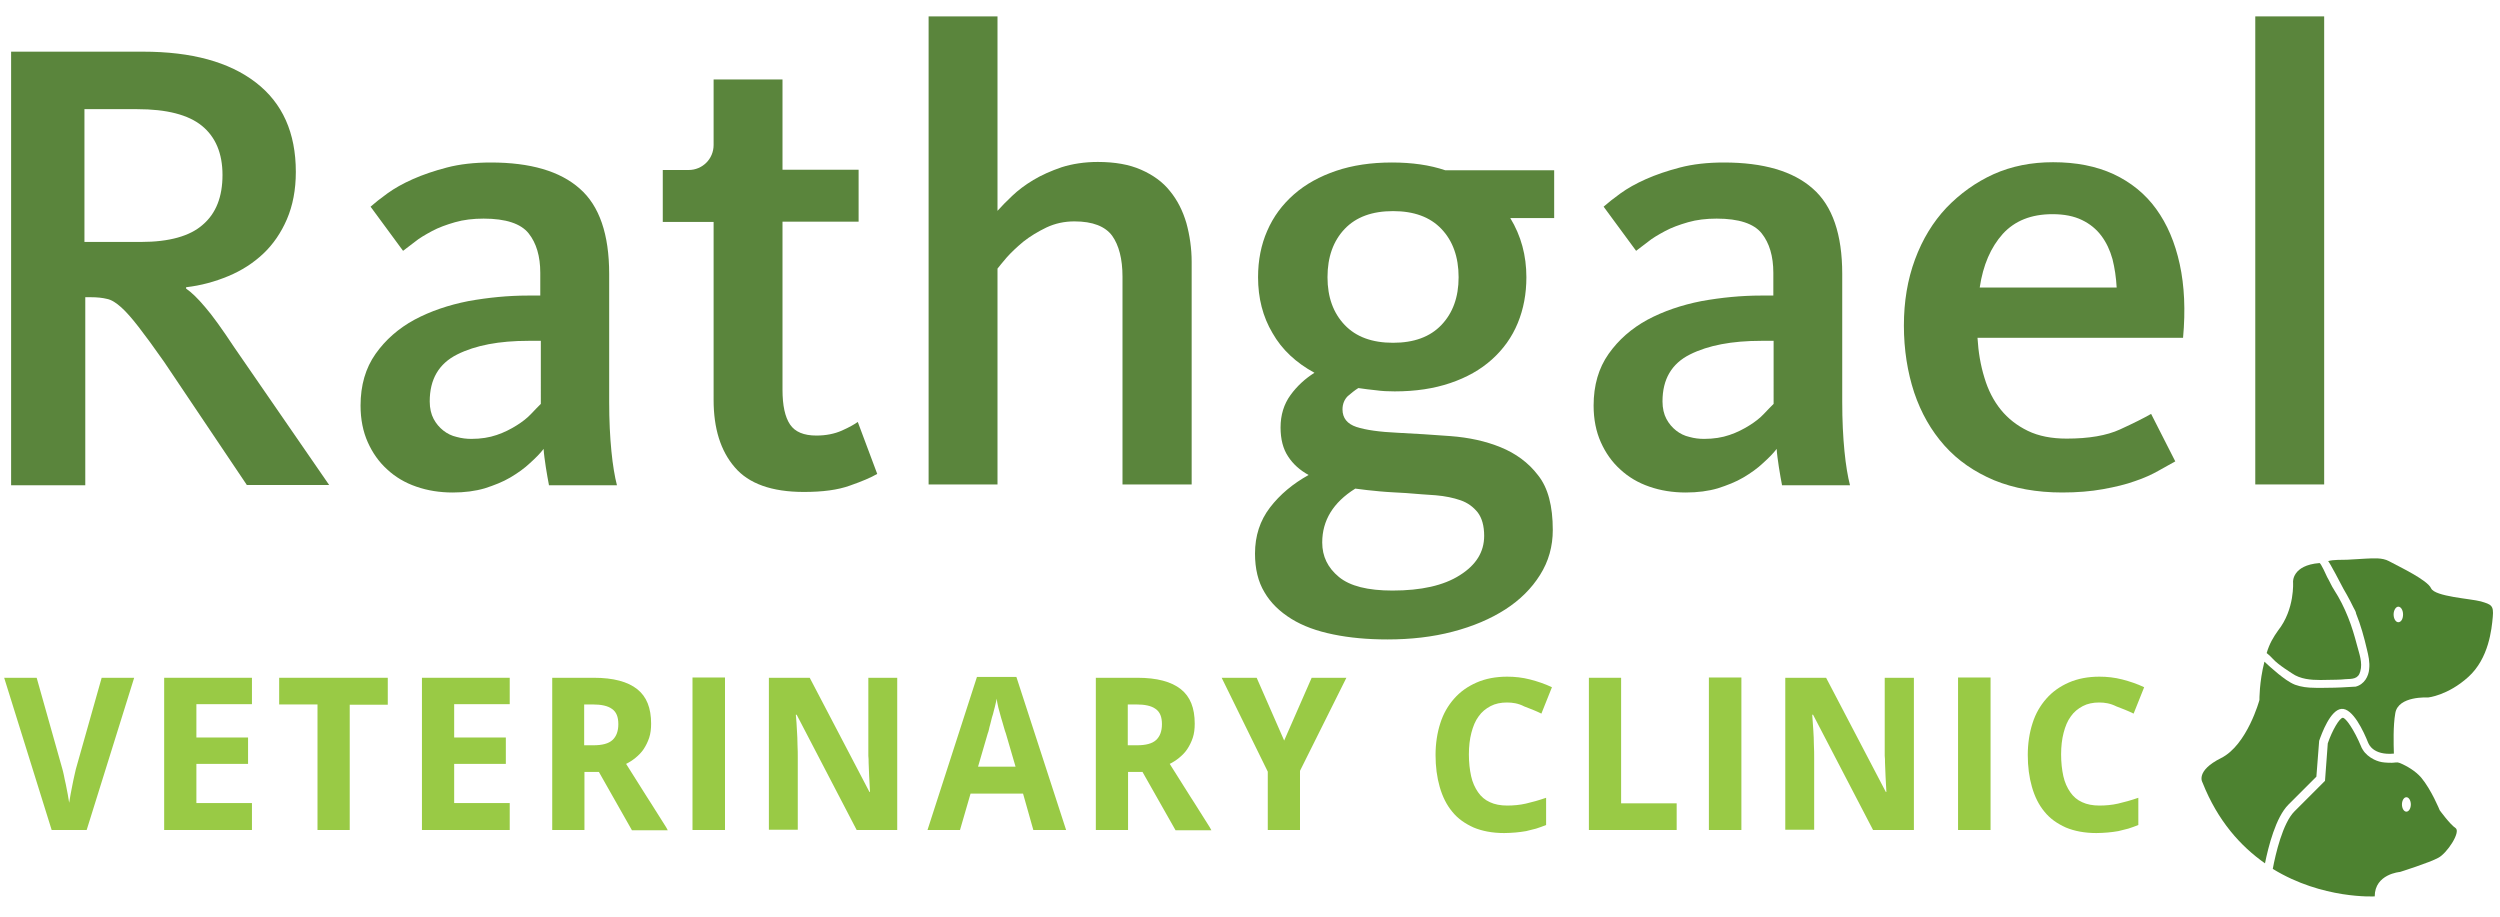 <?xml version="1.0" encoding="utf-8"?>
<!-- Generator: Adobe Illustrator 22.1.0, SVG Export Plug-In . SVG Version: 6.00 Build 0)  -->
<svg version="1.1" id="Layer_1" xmlns="http://www.w3.org/2000/svg" xmlns:xlink="http://www.w3.org/1999/xlink" x="0px" y="0px"
	 viewBox="0 0 900 330" style="enable-background:new 0 0 900 330;" xml:space="preserve">
<g>
	<path style="fill:#5A853C;" d="M88.8,174.5l-29.7-44.2c-3.7-5.3-6.8-9.5-9.2-12.6c-2.4-3.1-4.5-5.5-6.3-7.1c-1.8-1.6-3.5-2.7-5.1-3
		c-1.6-0.4-3.6-0.6-5.7-0.6h-2.1v67.7H4V18.6h47.5c17.5,0,31,3.7,40.6,11.1c9.6,7.4,14.4,18.1,14.4,32.2c0,6.4-1.1,12.1-3.2,17
		c-2.1,4.9-5,9.1-8.5,12.4c-3.6,3.4-7.8,6.1-12.6,8.1c-4.8,2-9.9,3.4-15.2,4v0.5c1.9,1.3,4.1,3.4,6.8,6.6c2.7,3.1,6.2,8,10.5,14.5
		l34.2,49.6H88.8z M80.1,63c0-7.8-2.5-13.7-7.4-17.7c-4.9-4-12.7-6-23.3-6h-19v47.8h20.4c10.1,0,17.6-2.1,22.2-6.2
		C77.8,76.8,80.1,70.8,80.1,63z"/>
	<path style="fill:#5A853C;" d="M197.6,174.5c-0.3-1.6-0.7-3.7-1.1-6.3c-0.4-2.7-0.7-4.8-0.8-6.6c-1.2,1.6-2.9,3.3-4.9,5.1
		c-2,1.9-4.4,3.6-7.1,5.2c-2.7,1.6-5.8,2.8-9.2,3.9c-3.4,1-7.3,1.5-11.5,1.5c-4.7,0-9.1-0.7-13.1-2.1c-4.1-1.4-7.6-3.5-10.5-6.2
		c-3-2.7-5.3-6-7-9.8c-1.7-3.8-2.6-8.2-2.6-13.2c0-7.3,1.8-13.5,5.4-18.6c3.6-5.1,8.3-9.2,14-12.3c5.8-3.1,12.3-5.3,19.4-6.7
		c7.2-1.3,14.4-2,21.5-2h4.4v-8.2c0-5.9-1.4-10.7-4.2-14.2c-2.8-3.5-8.2-5.3-16.2-5.3c-3.7,0-7.2,0.4-10.3,1.3
		c-3.1,0.9-5.9,1.9-8.3,3.2c-2.4,1.3-4.5,2.5-6.2,3.9c-1.7,1.3-3.1,2.4-4.2,3.2l-11.7-15.9c1.6-1.4,3.6-3,6.1-4.8
		c2.5-1.8,5.5-3.5,9.1-5.1c3.6-1.6,7.7-3,12.3-4.2c4.6-1.2,9.9-1.8,15.8-1.8c14.2,0,24.9,3.1,32,9.4c7.1,6.2,10.6,16.5,10.6,30.7
		v46.1c0,6.7,0.3,12.6,0.8,17.7c0.5,5.1,1.2,9.2,2,12.3H197.6z M194.6,122.7h-4.4c-10.5,0-19,1.6-25.6,4.9
		c-6.6,3.3-9.9,8.9-9.9,16.9c0,2.5,0.5,4.6,1.4,6.3c0.9,1.7,2.1,3.1,3.5,4.2c1.4,1.1,3,1.9,4.8,2.3c1.8,0.5,3.6,0.7,5.3,0.7
		c3.4,0,6.5-0.5,9.1-1.4c2.7-0.9,5-2.1,7.1-3.4c2.1-1.3,3.9-2.7,5.3-4.2c1.4-1.5,2.6-2.7,3.5-3.6V122.7z"/>
	<path style="fill:#5A853C;" d="M238.6,79.9V61.2h9.3c5,0,9-4,9-9V28.6h24.8v32.5h27.4v18.7h-27.4v60.5c0,5.7,0.9,9.8,2.7,12.5
		c1.8,2.7,5,4,9.5,4c3.4,0,6.5-0.6,9.2-1.8c2.7-1.2,4.6-2.3,5.7-3.1l7,18.7c-2.2,1.3-5.5,2.7-9.8,4.2c-4.4,1.6-9.9,2.3-16.6,2.3
		c-11.6,0-19.9-3-24.9-8.9c-5.1-5.9-7.6-14-7.6-24.2V79.9H238.6z"/>
	<path style="fill:#5A853C;" d="M404.1,174.5V99.6c0-6.4-1.3-11.3-3.7-14.7c-2.5-3.4-7-5.2-13.6-5.2c-3.6,0-6.9,0.7-10.1,2.2
		c-3.1,1.5-5.9,3.2-8.3,5.1c-2.4,2-4.4,3.9-6,5.7c-1.6,1.9-2.7,3.2-3.3,4v77.7h-24.8V5.9h24.8v70c1.4-1.6,3.2-3.4,5.3-5.4
		c2.1-2,4.6-3.9,7.6-5.7c3-1.8,6.4-3.3,10.2-4.6c3.8-1.2,8.2-1.9,13-1.9c6.1,0,11.3,0.9,15.6,2.8c4.3,1.9,7.8,4.4,10.4,7.7
		c2.7,3.3,4.6,7.1,5.9,11.5c1.2,4.4,1.9,9.1,1.9,14v80.1H404.1z"/>
	<path style="fill:#5A853C;" d="M559.5,61.2v17.3h-15.8c3.9,6.4,5.8,13.5,5.8,21.3c0,5.9-1,11.4-3.1,16.5c-2.1,5.1-5.2,9.4-9.3,13.1
		c-4.1,3.7-9.1,6.5-15,8.5c-5.9,2-12.5,3-20,3c-2.3,0-4.6-0.1-6.7-0.4c-2.1-0.2-4.3-0.5-6.4-0.8c-1.3,0.8-2.5,1.8-3.8,2.9
		c-1.2,1.2-1.9,2.8-1.9,4.8c0,3.1,1.7,5.2,5,6.3c3.4,1.1,8.3,1.8,14.9,2.1c6.1,0.3,12.4,0.7,19,1.2c6.6,0.5,12.6,1.8,18,4
		c5.4,2.2,10,5.5,13.5,10.1c3.6,4.5,5.3,11.1,5.3,19.7c0,5.9-1.5,11.3-4.6,16.2c-3,4.8-7.2,9-12.5,12.4c-5.3,3.4-11.6,6.1-18.9,8
		c-7.2,1.9-15.1,2.8-23.5,2.8c-7.2,0-13.7-0.6-19.5-1.8c-5.9-1.2-10.9-3-15.1-5.6c-4.2-2.6-7.5-5.8-9.7-9.6
		c-2.3-3.8-3.4-8.5-3.4-13.9c0-6.4,1.8-11.9,5.4-16.6c3.6-4.7,8.3-8.6,13.9-11.7c-3.1-1.7-5.6-3.9-7.4-6.7
		c-1.8-2.7-2.7-6.2-2.7-10.4c0-4.5,1.2-8.4,3.6-11.7c2.4-3.3,5.3-5.9,8.6-8c-6.6-3.6-11.7-8.3-15.1-14.3c-3.5-5.9-5.2-12.6-5.2-20.1
		c0-6.1,1.1-11.7,3.3-16.7c2.2-5.1,5.4-9.4,9.6-13.1c4.2-3.7,9.3-6.5,15.2-8.5c5.9-2,12.6-3,20.1-3c7.2,0,13.6,0.9,19.2,2.8H559.5z
		 M487.9,175.9c-8,5-11.9,11.5-11.9,19.4c0,5,2,9.1,6,12.4c4,3.3,10.4,4.9,19.3,4.9c10.3,0,18.4-1.8,24.2-5.5
		c5.9-3.7,8.8-8.4,8.8-14.2c0-3.6-0.8-6.4-2.3-8.4c-1.6-2-3.6-3.5-6.2-4.4c-2.6-0.9-5.5-1.5-8.9-1.8c-3.4-0.2-6.9-0.5-10.7-0.8
		c-3.1-0.2-6.2-0.3-9.4-0.6S490.7,176.3,487.9,175.9z M501.5,123.4c7.5,0,13.3-2.1,17.4-6.4c4.1-4.3,6.2-10,6.2-17.2
		c0-7.3-2.1-13.1-6.2-17.4c-4.1-4.3-9.9-6.4-17.4-6.4s-13.3,2.1-17.4,6.4c-4.1,4.3-6.2,10.1-6.2,17.4c0,7.2,2.1,12.9,6.2,17.2
		C488.2,121.3,494,123.4,501.5,123.4z"/>
	<path style="fill:#5A853C;" d="M641.5,174.5c-0.3-1.6-0.7-3.7-1.1-6.3c-0.4-2.7-0.7-4.8-0.8-6.6c-1.2,1.6-2.9,3.3-4.9,5.1
		c-2,1.9-4.4,3.6-7.1,5.2c-2.7,1.6-5.8,2.8-9.2,3.9c-3.4,1-7.3,1.5-11.5,1.5c-4.7,0-9.1-0.7-13.1-2.1c-4.1-1.4-7.6-3.5-10.5-6.2
		c-3-2.7-5.3-6-7-9.8c-1.7-3.8-2.6-8.2-2.6-13.2c0-7.3,1.8-13.5,5.4-18.6c3.6-5.1,8.3-9.2,14-12.3c5.8-3.1,12.3-5.3,19.4-6.7
		c7.2-1.3,14.4-2,21.5-2h4.4v-8.2c0-5.9-1.4-10.7-4.2-14.2c-2.8-3.5-8.2-5.3-16.2-5.3c-3.7,0-7.2,0.4-10.3,1.3
		c-3.1,0.9-5.9,1.9-8.3,3.2c-2.4,1.3-4.5,2.5-6.2,3.9c-1.7,1.3-3.1,2.4-4.2,3.2l-11.7-15.9c1.6-1.4,3.6-3,6.1-4.8
		c2.5-1.8,5.5-3.5,9.1-5.1c3.6-1.6,7.7-3,12.3-4.2c4.6-1.2,9.9-1.8,15.8-1.8c14.2,0,24.9,3.1,32,9.4c7.1,6.2,10.6,16.5,10.6,30.7
		v46.1c0,6.7,0.3,12.6,0.8,17.7c0.5,5.1,1.2,9.2,2,12.3H641.5z M638.4,122.7H634c-10.5,0-19,1.6-25.6,4.9c-6.6,3.3-9.9,8.9-9.9,16.9
		c0,2.5,0.5,4.6,1.4,6.3c0.9,1.7,2.1,3.1,3.5,4.2c1.4,1.1,3,1.9,4.8,2.3c1.8,0.5,3.5,0.7,5.3,0.7c3.4,0,6.5-0.5,9.1-1.4
		c2.7-0.9,5-2.1,7.1-3.4c2.1-1.3,3.9-2.7,5.3-4.2c1.4-1.5,2.6-2.7,3.5-3.6V122.7z"/>
	<path style="fill:#5A853C;" d="M711.9,121.6c0.3,5.1,1.1,9.9,2.5,14.4c1.3,4.4,3.3,8.3,5.9,11.5c2.6,3.2,5.8,5.7,9.7,7.6
		c3.9,1.9,8.6,2.8,14,2.8c8,0,14.4-1.1,19.2-3.3c4.8-2.2,8.6-4.1,11.2-5.6l8.7,17.1c-1.7,0.9-3.7,2.1-6.1,3.4
		c-2.3,1.3-5.1,2.6-8.4,3.7c-3.3,1.2-7.1,2.1-11.5,2.9c-4.4,0.8-9.3,1.2-14.7,1.2c-9.2,0-17.4-1.5-24.5-4.4
		c-7.1-3-13.1-7.1-17.9-12.5c-4.8-5.4-8.4-11.7-10.9-19.1c-2.4-7.3-3.7-15.4-3.7-24.1c0-8.6,1.3-16.5,4-23.8
		c2.7-7.3,6.5-13.5,11.3-18.6c4.9-5.1,10.6-9.2,17-12.1c6.5-2.9,13.6-4.3,21.4-4.3c8.3,0,15.5,1.4,21.8,4.3
		c6.2,2.9,11.4,7.1,15.3,12.5c4,5.5,6.8,12.1,8.5,19.9c1.7,7.8,2.1,16.6,1.2,26.5H711.9z M762,103.5c-0.2-3.6-0.7-7-1.5-10.2
		c-0.9-3.2-2.2-6-4-8.4c-1.8-2.4-4.1-4.3-7-5.7c-2.9-1.4-6.4-2.1-10.6-2.1c-7.7,0-13.6,2.4-17.9,7.1c-4.3,4.8-7.1,11.2-8.3,19.3H762
		z"/>
	<path style="fill:#5A853C;" d="M811.9,174.5V5.9h24.8v168.5H811.9z"/>
	<path style="fill:#99CA45;" d="M36.6,244h11.7l-17.1,54.8H18.6L1.5,244h11.7l9.3,33c0.1,0.4,0.3,1.1,0.5,2.1c0.2,1,0.4,2.1,0.7,3.3
		c0.2,1.2,0.5,2.4,0.7,3.6c0.2,1.2,0.4,2.2,0.5,3c0.1-0.8,0.3-1.8,0.5-3c0.2-1.2,0.5-2.4,0.7-3.6c0.2-1.2,0.5-2.3,0.7-3.3
		c0.2-1,0.4-1.7,0.5-2.2L36.6,244z"/>
	<path style="fill:#99CA45;" d="M90.7,298.8H59.1V244h31.6v9.5h-20v12h18.6v9.5H70.7v14.1h20V298.8z"/>
	<path style="fill:#99CA45;" d="M125.9,298.8h-11.6v-45.2h-13.8V244h39.1v9.7h-13.7V298.8z"/>
	<path style="fill:#99CA45;" d="M183.5,298.8h-31.6V244h31.6v9.5h-20v12h18.6v9.5h-18.6v14.1h20V298.8z"/>
	<path style="fill:#99CA45;" d="M210.4,277.8v21h-11.6V244h15c7,0,12.2,1.4,15.6,4.1c3.4,2.7,5,6.8,5,12.4c0,1.9-0.2,3.6-0.7,5.1
		c-0.5,1.5-1.2,2.9-2,4.1s-1.8,2.2-2.9,3.1c-1.1,0.9-2.2,1.6-3.4,2.2c2.8,4.5,5.3,8.4,7.5,11.9c1,1.5,1.9,3,2.8,4.4
		c0.9,1.4,1.7,2.7,2.4,3.8c0.7,1.1,1.3,2,1.7,2.7l0.6,1.1h-12.9l-11.9-21H210.4z M210.4,268.3h3.2c3.2,0,5.5-0.6,6.9-1.9
		c1.4-1.3,2.1-3.2,2.1-5.7c0-2.6-0.7-4.4-2.3-5.5c-1.5-1.1-3.8-1.6-7-1.6h-3V268.3z"/>
	<path style="fill:#99CA45;" d="M261,243.9v54.9h-11.7v-54.9H261z"/>
	<path style="fill:#99CA45;" d="M323.1,298.8h-14.7l-21.6-41.5h-0.3c0.2,1.9,0.3,3.8,0.4,5.7c0.1,1.6,0.2,3.3,0.2,5.1
		c0.1,1.8,0.1,3.4,0.1,4.8v25.8h-10.4V244h14.7l21.5,41.1h0.2c-0.1-1.9-0.2-3.8-0.3-5.6c0-0.8-0.1-1.6-0.1-2.5
		c0-0.8-0.1-1.7-0.1-2.5c0-0.8,0-1.6-0.1-2.4c0-0.8,0-1.5,0-2.1v-26h10.4V298.8z"/>
	<path style="fill:#99CA45;" d="M372,298.8l-3.7-13.1h-18.9l-3.8,13.1h-11.7l17.8-55.1h14.2l17.9,55.1H372z M365.6,276l-3.5-12
		c-0.2-0.4-0.4-1.2-0.7-2.2c-0.3-1-0.6-2.2-1-3.4c-0.3-1.2-0.7-2.5-1-3.7c-0.3-1.3-0.5-2.3-0.6-3.2c-0.1,0.6-0.2,1.2-0.4,1.9
		c-0.2,0.7-0.3,1.5-0.6,2.4c-0.2,0.8-0.4,1.7-0.7,2.5c-0.2,0.8-0.4,1.6-0.6,2.4c-0.2,0.7-0.4,1.4-0.5,2s-0.3,1-0.4,1.3l-3.5,12
		H365.6z"/>
	<path style="fill:#99CA45;" d="M406.1,277.8v21h-11.6V244h15c7,0,12.2,1.4,15.6,4.1c3.4,2.7,5,6.8,5,12.4c0,1.9-0.2,3.6-0.7,5.1
		c-0.5,1.5-1.2,2.9-2,4.1c-0.8,1.2-1.8,2.2-2.9,3.1c-1.1,0.9-2.2,1.6-3.4,2.2c2.8,4.5,5.3,8.4,7.5,11.9c1,1.5,1.9,3,2.8,4.4
		c0.9,1.4,1.7,2.7,2.4,3.8c0.7,1.1,1.3,2,1.7,2.7l0.6,1.1h-12.9l-11.9-21H406.1z M406.1,268.3h3.2c3.2,0,5.5-0.6,6.9-1.9
		c1.4-1.3,2.1-3.2,2.1-5.7c0-2.6-0.7-4.4-2.3-5.5c-1.5-1.1-3.8-1.6-7-1.6h-3V268.3z"/>
	<path style="fill:#99CA45;" d="M462.3,266.6l9.9-22.6h12.5L468,277.5v21.3h-11.6v-21L439.8,244h12.6L462.3,266.6z"/>
	<path style="fill:#99CA45;" d="M542.5,252.9c-2.2,0-4.2,0.4-5.9,1.3c-1.7,0.9-3.2,2.1-4.3,3.7c-1.2,1.6-2,3.6-2.6,5.9
		c-0.6,2.3-0.9,4.9-0.9,7.8c0,2.9,0.3,5.5,0.8,7.8c0.5,2.3,1.4,4.2,2.5,5.8c1.1,1.6,2.5,2.8,4.3,3.6c1.7,0.8,3.8,1.2,6.2,1.2
		c2.2,0,4.5-0.2,6.7-0.7c2.2-0.5,4.7-1.2,7.3-2.1v9.8c-1.2,0.5-2.4,0.9-3.6,1.3c-1.2,0.3-2.4,0.6-3.6,0.9c-1.2,0.2-2.5,0.4-3.8,0.5
		c-1.3,0.1-2.7,0.2-4.1,0.2c-4.2,0-7.9-0.7-11-2c-3.1-1.4-5.7-3.2-7.7-5.7c-2-2.4-3.5-5.4-4.5-8.9c-1-3.5-1.5-7.3-1.5-11.5
		c0-4.1,0.6-8,1.7-11.4c1.1-3.5,2.8-6.4,5-8.9c2.2-2.5,4.9-4.4,8.1-5.8c3.2-1.4,6.9-2.1,11-2.1c2.7,0,5.5,0.3,8.2,1
		c2.7,0.7,5.4,1.6,7.9,2.8l-3.8,9.5c-2-1-4.1-1.8-6.2-2.6C546.6,253.2,544.5,252.9,542.5,252.9z"/>
	<path style="fill:#99CA45;" d="M572,298.8V244h11.6v45.2h20v9.6H572z"/>
	<path style="fill:#99CA45;" d="M626.9,243.9v54.9h-11.7v-54.9H626.9z"/>
	<path style="fill:#99CA45;" d="M689,298.8h-14.7l-21.6-41.5h-0.3c0.1,1.9,0.3,3.8,0.4,5.7c0.1,1.6,0.2,3.3,0.2,5.1
		c0.1,1.8,0.1,3.4,0.1,4.8v25.8h-10.4V244h14.7l21.5,41.1h0.2c-0.1-1.9-0.2-3.8-0.3-5.6c0-0.8-0.1-1.6-0.1-2.5
		c0-0.8-0.1-1.7-0.1-2.5c0-0.8,0-1.6-0.1-2.4c0-0.8,0-1.5,0-2.1v-26H689V298.8z"/>
	<path style="fill:#99CA45;" d="M716.6,243.9v54.9h-11.7v-54.9H716.6z"/>
	<path style="fill:#99CA45;" d="M755.7,252.9c-2.2,0-4.2,0.4-5.9,1.3c-1.7,0.9-3.2,2.1-4.3,3.7c-1.2,1.6-2,3.6-2.6,5.9
		c-0.6,2.3-0.9,4.9-0.9,7.8c0,2.9,0.3,5.5,0.8,7.8c0.5,2.3,1.4,4.2,2.5,5.8c1.1,1.6,2.5,2.8,4.3,3.6c1.7,0.8,3.8,1.2,6.2,1.2
		c2.2,0,4.5-0.2,6.7-0.7c2.2-0.5,4.7-1.2,7.3-2.1v9.8c-1.2,0.5-2.4,0.9-3.6,1.3c-1.2,0.3-2.4,0.6-3.6,0.9c-1.2,0.2-2.5,0.4-3.8,0.5
		c-1.3,0.1-2.7,0.2-4.1,0.2c-4.2,0-7.9-0.7-11-2c-3.1-1.4-5.7-3.2-7.7-5.7c-2-2.4-3.5-5.4-4.5-8.9c-1-3.5-1.5-7.3-1.5-11.5
		c0-4.1,0.6-8,1.7-11.4c1.1-3.5,2.8-6.4,5-8.9c2.2-2.5,4.9-4.4,8.1-5.8c3.2-1.4,6.9-2.1,11-2.1c2.7,0,5.5,0.3,8.2,1
		c2.7,0.7,5.4,1.6,7.9,2.8l-3.8,9.5c-2-1-4.1-1.8-6.2-2.6C759.7,253.2,757.7,252.9,755.7,252.9z"/>
</g>
<path style="fill:#4D8230;" d="M816,235.1c1.5,1.1,2.6,2.7,4.1,3.8c1.5,1.2,3.3,2.4,5,3.5c3,2.1,6.8,2.4,10.3,2.4
	c1.9,0,3.8-0.1,5.7-0.1c1.1,0,2.2-0.1,3.3-0.2c2.4-0.1,4.6,0,5.3-2.8c0.9-3.2-0.4-6.4-1.2-9.5c-0.9-3.4-1.9-6.8-3.2-10
	c-1.4-3.5-3-6.7-5-9.8c-1-1.5-1.6-3.1-2.5-4.6c-0.3-0.6-2.3-5.2-2.8-5.1c-9.9,0.8-9.5,6.8-9.5,6.8s0.7,9.8-5.4,17.5
	C818.4,229.4,817,231.7,816,235.1z"/>
<path style="fill:#4D8230;" d="M884,298.1c-2-1.3-5.7-6.4-5.7-6.4s-3-7.4-6.7-11.8c-2-2.3-5.1-4.2-7.9-5.3c-0.8-0.3-1.7,0-2.6,0
	c-0.9,0-1.7,0-2.6-0.1c-1.4-0.1-2.7-0.5-3.9-1.1c-1.6-0.8-3.1-2-4-3.5c-0.3-0.4-0.5-0.9-0.7-1.4c-2.4-5.7-5.4-10.1-6.5-10.1
	c-1.2,0.1-3.8,4.5-5.4,9.2l-1,13.5L826,292.1c-4.2,4.2-6.8,15.3-7.8,20.7c17.9,11,36.7,9.9,36.7,9.9c0-8.1,9.1-8.8,9.1-8.8
	s10.8-3.4,13.8-5.1C880.9,307.2,886,299.5,884,298.1z M866.3,292.2c-0.9,0-1.6-1.2-1.6-2.6c0-1.4,0.7-2.6,1.6-2.6
	c0.9,0,1.6,1.2,1.6,2.6C867.9,291,867.2,292.2,866.3,292.2z"/>
<path style="fill:#4D8230;" d="M893.1,216.5c-3.7-1-16.5-1.7-17.9-4.7c-1.3-3-11.5-7.8-15.2-9.8c-2.4-1.3-5.6-1-8.2-0.9
	c-2.3,0.1-4.5,0.3-6.8,0.4c-2.1,0.1-4.8-0.1-6.9,0.5c0.3-0.1,5.1,9.1,5.5,9.9c0.9,1.5,1.7,3,2.5,4.5c0.4,0.7,0.7,1.5,1.1,2.2
	c0.3,0.6,1,1.7,1,2.3c1.7,4.2,2.9,8.6,3.9,12.9c0.5,2.1,1.1,4.5,0.8,7.1c-0.2,2.5-1.7,5.5-4.9,6.3l-0.1,0l-0.1,0
	c-3.3,0.2-6.5,0.4-9.8,0.4c-1.6,0-3.3,0.1-4.9,0c-2.3,0-4.7-0.3-6.9-1.1c-2.2-0.9-4.1-2.4-6-3.9c-0.9-0.8-1.8-1.5-2.7-2.3
	c-0.5-0.4-1.3-1.2-2.3-2.1c-1.9,7.4-1.8,13.8-1.8,13.8s-4.4,16.2-13.8,20.9c-9.4,4.7-6.7,8.8-6.7,8.8c5.5,13.9,13.8,23,22.5,29.1
	c1.2-6,3.9-16.6,8.4-21.1l10.1-10.1l1-12.9c0.9-2.6,4-11.1,8-11.5c4.1-0.4,8.1,8.3,9.6,12.1l0.1,0.2c0.1,0.2,1.6,4.5,9.2,3.8
	c-0.1-3.4-0.3-10,0.5-14.5c1-6.4,11.8-5.7,11.8-5.7s7.1-0.7,14.5-7.4c7.4-6.7,8.4-17.2,8.8-21.6
	C897.8,217.9,896.8,217.6,893.1,216.5z M863.4,224c-0.9,0-1.7-1.2-1.7-2.8c0-1.5,0.8-2.8,1.7-2.8s1.7,1.2,1.7,2.8
	C865.1,222.8,864.4,224,863.4,224z"/>
</svg>
